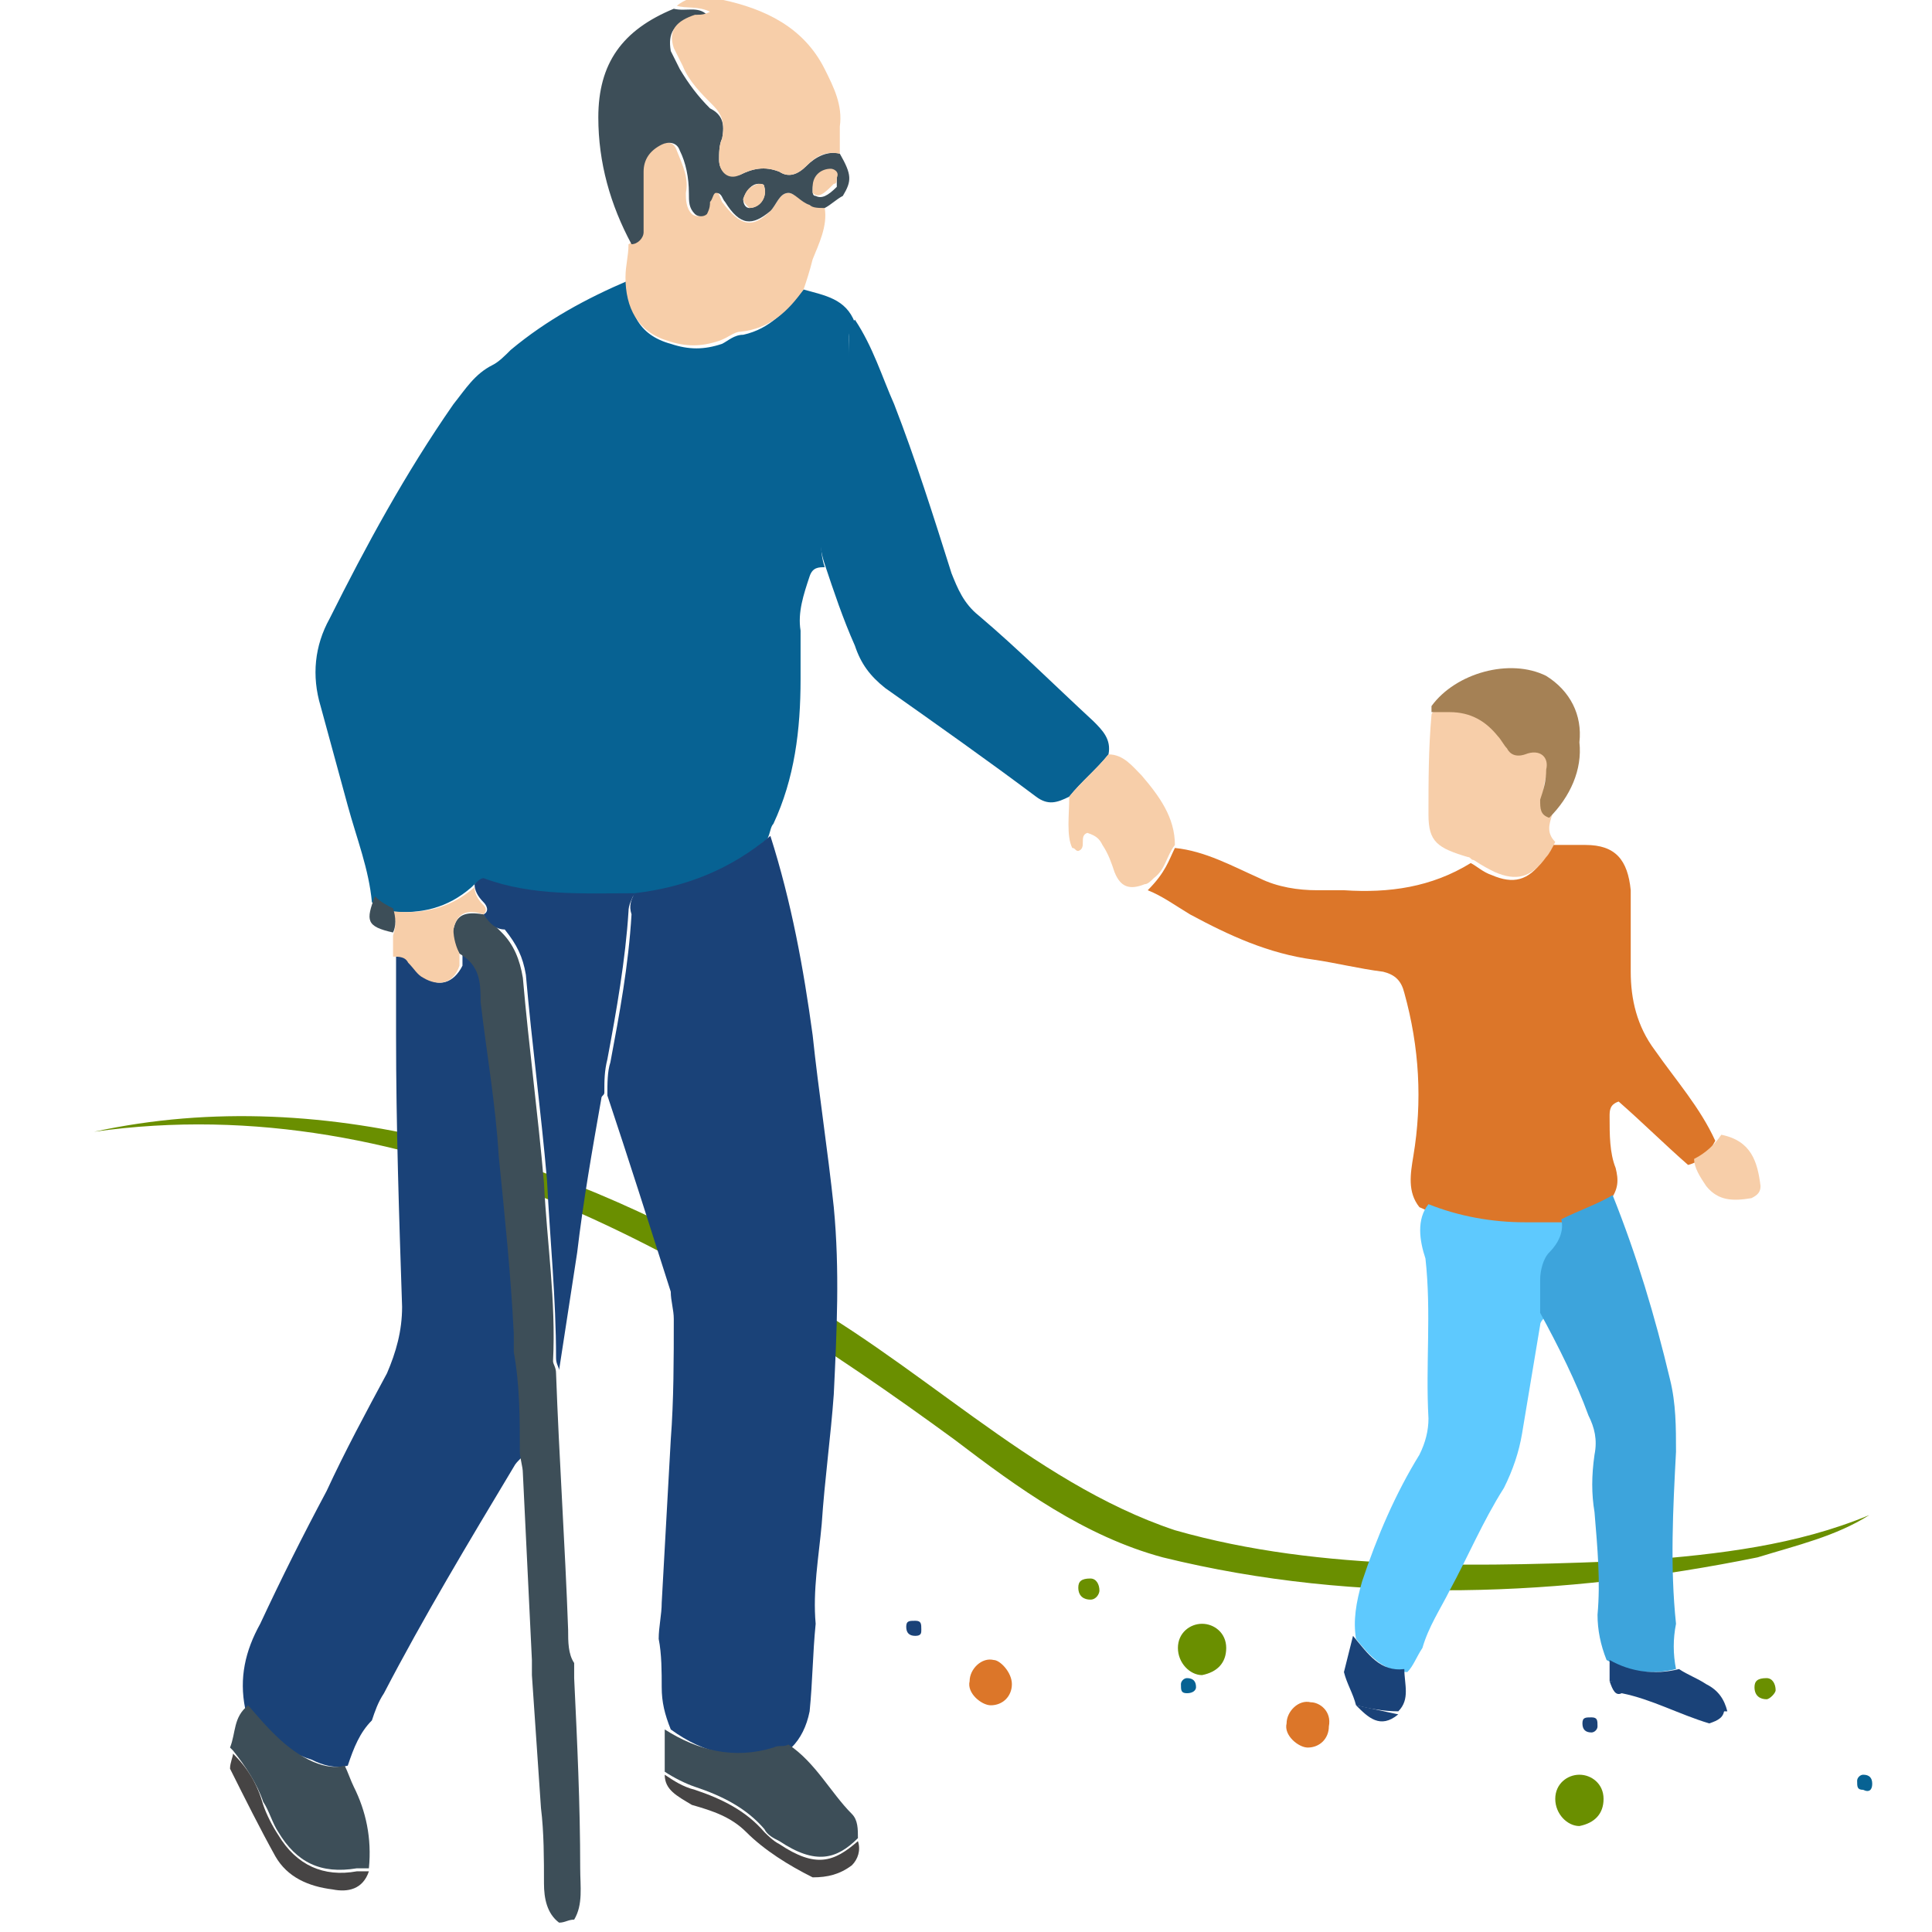 <?xml version="1.0" encoding="UTF-8"?><svg id="T1P3C4" xmlns="http://www.w3.org/2000/svg" viewBox="0 0 64 64"><defs><style>.cls-1{fill:none;}.cls-2{fill:#f7cea9;}.cls-3{fill:#6a8f00;}.cls-4{fill:#a58155;}.cls-5{fill:#dc7629;}.cls-6{fill:#076293;}.cls-7{fill:#1a4278;}.cls-8{fill:#3da4dc;}.cls-9{fill:#3d4e58;}.cls-10{fill:#464444;}.cls-11{fill:#5ec9fe;}</style></defs><g id="T1P3C4-2"><path class="cls-3" d="M3.12,37.49c7.8-1.7,15.9,1,22.6,5.1,4.6,2.4,8.4,6.5,13.2,8.1,4.9,1.4,10.3,1.2,15.4,1,2.6-.2,5.2-.5,7.6-1.5-1.1,.7-2.4,1-3.7,1.4-6.4,1.3-13.2,1.6-19.7,0-2.6-.7-4.8-2.3-6.9-3.9-8.2-6-17.9-11.7-28.5-10.2h0Z"/><path class="cls-6" d="M26.62,9.59c.7,.2,1.4,.3,1.7,1.1-.2,.2-.2,.4-.2,.6,.1,2-.3,3.9-.8,5.8-.1,.6-.2,1.1,0,1.7-.2,0-.4,0-.5,.3-.2,.6-.4,1.2-.3,1.8v1.6c0,1.7-.2,3.3-.9,4.8-.1,.1-.1,.3-.2,.5-1.3,1.1-2.8,1.7-4.5,1.9-1.7,0-3.4,.1-5-.5-.1,0-.2,.1-.3,.2-.8,.7-1.7,.9-2.7,.8-.2-.1-.4-.2-.6-.3-.1-1.1-.5-2.1-.8-3.2s-.6-2.2-.9-3.3c-.3-1-.2-2,.3-2.9,1.2-2.4,2.5-4.8,4.1-7.1,.4-.5,.7-1,1.3-1.3,.2-.1,.4-.3,.6-.5,1.2-1,2.5-1.7,3.9-2.3,0,1,.3,1.8,1.4,2.1,.6,.2,1.1,.2,1.7,0,.2-.1,.4-.3,.7-.3,.9-.2,1.4-.8,2-1.5Z"/><path class="cls-7" d="M21.02,29.59c1.7-.2,3.2-.8,4.5-1.9,.7,2.2,1.1,4.4,1.4,6.6,.2,1.9,.5,3.8,.7,5.7,.2,2.1,.1,4.1,0,6.2-.1,1.4-.3,2.8-.4,4.3-.1,1.1-.3,2.2-.2,3.3-.1,1-.1,1.9-.2,2.9-.1,.5-.3,.9-.6,1.2h-.4c-1.3,.5-2.5,.2-3.6-.6-.2-.5-.3-.9-.3-1.4s0-1.1-.1-1.6c0-.4,.1-.8,.1-1.2,.1-1.8,.2-3.6,.3-5.4,.1-1.3,.1-2.7,.1-4,0-.3-.1-.6-.1-.9-.7-2.2-1.4-4.4-2.1-6.5,0-.4,0-.8,.1-1.1,.3-1.6,.6-3.2,.7-4.9-.1-.3,0-.5,.1-.7Z"/><path class="cls-7" d="M8.12,56.59c-.2-1,0-1.9,.5-2.8,.7-1.5,1.4-2.9,2.2-4.4,.6-1.3,1.3-2.6,2-3.9,.3-.7,.5-1.4,.5-2.2-.1-3-.2-6-.2-9v-2.6c.2,0,.4,0,.5,.2,.2,.2,.3,.4,.5,.5,.4,.3,.9,.2,1.2-.4v-.4c.6,.4,.7,1,.8,1.6,.2,1.7,.4,3.4,.6,5.1,.2,2,.4,3.9,.5,5.9v.6c.2,1.1,.2,2.2,.2,3.3-.1,.2-.3,.3-.4,.5-1.5,2.5-3,5-4.3,7.5-.2,.3-.3,.6-.4,.9-.4,.4-.6,.9-.8,1.5-.4,.1-.8,0-1.2-.2-1-.3-1.6-1-2.2-1.7Z"/><path class="cls-5" d="M38.92,28.09c1,.1,1.9,.6,2.8,1,.6,.3,1.3,.4,1.9,.4h.9c1.5,.1,2.9-.1,4.2-.9,.2,.1,.4,.3,.7,.4,.7,.3,1.2,.2,1.7-.5,.1-.2,.2-.3,.3-.5h1.1c1,0,1.4,.5,1.5,1.5v2.7c0,.9,.2,1.8,.8,2.6,.7,1,1.5,1.9,2,3-.2,.4-.5,.7-.9,.8-.8-.7-1.5-1.4-2.3-2.1-.3,.1-.3,.3-.3,.5,0,.6,0,1.2,.2,1.7,.1,.4,.1,.7-.2,1.1-.6,.3-1.2,.5-1.7,.8h-1.4c-1.1,.1-2.1-.1-3.2-.6-.4-.5-.3-1.1-.2-1.7,.3-1.8,.2-3.6-.3-5.4-.1-.4-.3-.6-.7-.7-.8-.1-1.6-.3-2.3-.4-1.5-.2-2.8-.8-4.1-1.5-.5-.3-.9-.6-1.4-.8,.6-.6,.7-1,.9-1.4Z"/><path class="cls-6" d="M27.32,18.69c-.2-.6-.2-1.1,0-1.7,.5-1.9,.8-3.8,.8-5.8,0-.2,0-.4,.2-.6,.6,.9,.9,1.9,1.3,2.8,.7,1.8,1.3,3.7,1.9,5.6,.2,.5,.4,1,.9,1.4,1.3,1.1,2.5,2.3,3.8,3.5,.3,.3,.6,.6,.5,1.1-.4,.5-.9,.9-1.3,1.4-.4,.2-.7,.3-1.1,0-1.6-1.2-3.3-2.4-5-3.6-.5-.4-.8-.8-1-1.4-.4-.9-.7-1.8-1-2.7Z"/><path class="cls-11" d="M47.32,39.89c1,.4,2.1,.6,3.2,.6h1.4c0,.4-.1,.8-.4,1.1-.3,.2-.3,.5-.3,.9v1.1c-.1,.1-.2,.2-.2,.3-.2,1.2-.4,2.4-.6,3.6-.1,.6-.3,1.2-.6,1.8-.7,1.1-1.2,2.3-1.8,3.4-.3,.6-.7,1.2-.9,1.9-.2,.3-.3,.6-.5,.8-.8,0-1.3-.6-1.7-1.1-.1-.6,0-1.2,.2-1.9,.5-1.5,1.1-2.9,1.9-4.2,.2-.4,.3-.8,.3-1.2-.1-1.8,.1-3.5-.1-5.3-.2-.6-.3-1.3,.1-1.8Z"/><path class="cls-8" d="M51.02,43.49v-1.1c0-.3,.1-.7,.3-.9,.3-.3,.5-.7,.4-1.1,.6-.3,1.2-.5,1.7-.8,.8,2,1.4,4,1.9,6.1,.2,.8,.2,1.6,.2,2.4-.1,1.9-.2,3.8,0,5.7-.1,.5-.1,1,0,1.5-.8,.2-1.6,.1-2.3-.3-.2-.5-.3-1-.3-1.5,.1-1.1,0-2.2-.1-3.4-.1-.6-.1-1.2,0-1.9,.1-.5,0-.9-.2-1.3-.4-1.1-1-2.3-1.6-3.4Z"/><path class="cls-9" d="M18.52,63.69c-.4-.3-.5-.8-.5-1.3,0-.8,0-1.7-.1-2.5-.1-1.5-.2-2.9-.3-4.4v-.5c-.1-2.1-.2-4.1-.3-6.2,0-.2-.1-.5-.1-.7,0-1.1,0-2.2-.2-3.3v-.6c-.1-2-.3-3.9-.5-5.9-.1-1.7-.4-3.4-.6-5.1,0-.6,0-1.2-.7-1.6-.1-.2-.3-.5-.2-.8,.1-.5,.4-.6,1-.5l.6,.6c.4,.4,.6,.9,.7,1.5,.2,2.3,.5,4.5,.7,6.8,.1,2,.4,3.9,.3,5.9,0,.1,.1,.2,.1,.4,.1,2.8,.3,5.7,.4,8.5,0,.4,0,.8,.2,1.1v.5c.1,2.1,.2,4.2,.2,6.3,0,.6,.1,1.2-.2,1.7-.2,0-.3,.1-.5,.1Z"/><path class="cls-2" d="M26.62,9.59c-.5,.7-1.1,1.3-2.1,1.4-.2,0-.4,.2-.7,.3-.6,.2-1.1,.2-1.7,0-1-.3-1.4-1.1-1.4-2.1,0-.4,.1-.7,.1-1.1,.2-.1,.4-.2,.4-.4v-2c0-.4,.2-.7,.6-.9,.3-.1,.5-.1,.6,.2,.2,.5,.4,.9,.3,1.4,0,.2,0,.5,.2,.7,.1,.1,.4,.1,.4,0s.1-.2,.1-.4c0-.1,.1-.3,.2-.3,.2-.1,.2,.1,.3,.3,.6,.8,1,.9,1.6,.3,.2-.2,.3-.6,.6-.6,.2,0,.5,.3,.7,.4,.1,.1,.3,0,.5,.1,.1,.6-.2,1.2-.4,1.7-.1,.4-.2,.7-.3,1Z"/><path class="cls-9" d="M27.32,6.89c-.2,0-.4,0-.5-.1-.3-.1-.5-.4-.7-.4-.3,0-.4,.4-.6,.6-.6,.5-1,.5-1.5-.3-.1-.1-.1-.3-.3-.3-.1,0-.1,.2-.2,.3,0,.1,0,.2-.1,.4-.1,.1-.3,.1-.4,0-.2-.2-.2-.4-.2-.7,0-.5-.1-1-.3-1.4-.1-.3-.4-.3-.6-.2-.4,.2-.6,.5-.6,.9v2c0,.2-.2,.4-.4,.4-.7-1.3-1.1-2.7-1.1-4.2,0-1.8,.8-2.9,2.5-3.6,.4,.1,.8-.1,1.1,.2-.2,0-.4,0-.5,.1-.6,.2-.8,.5-.7,1.1,.1,.2,.2,.4,.3,.6,.3,.5,.6,.9,1,1.3,.4,.2,.5,.5,.4,1-.1,.2-.1,.5-.1,.7,0,.4,.3,.6,.7,.5,.4-.2,.8-.3,1.3-.1,.3,.2,.6,.1,.9-.2,.3-.3,.7-.5,1.1-.4,.4,.7,.4,.9,.1,1.4-.2,.1-.4,.3-.6,.4Zm.4-1c0-.2-.1-.2-.2-.2-.4,0-.6,.2-.6,.6,0,.1,0,.2,.1,.2,.2,.1,.4,0,.7-.3v-.3Zm-3.1,.7c0,.2,.1,.3,.2,.3,.3,0,.6-.3,.5-.7,0-.1-.1-.1-.2-.1-.2,0-.4,.2-.5,.5Z"/><path class="cls-2" d="M27.82,5.09c-.5-.1-.8,.1-1.1,.4-.3,.3-.6,.4-.9,.2-.5-.2-.9-.1-1.3,.1s-.7-.1-.7-.5c0-.2,0-.5,.1-.7,.1-.5,0-.8-.3-1.1-.4-.4-.8-.8-1-1.3-.1-.2-.2-.4-.3-.6-.2-.6,.1-.9,.7-1.1,.2,0,.3,0,.5-.1-.4-.2-.8-.1-1.1-.2,.5-.4,1-.3,1.5-.2,1.4,.3,2.7,.9,3.4,2.3,.3,.6,.6,1.2,.5,1.9,0,.4,0,.7,0,.9Z"/><path class="cls-2" d="M51.52,27.89c-.1,.2-.2,.4-.3,.5-.5,.7-1,.8-1.7,.5-.2-.1-.4-.2-.7-.4-.1,0-.1-.1-.2-.1-1-.3-1.3-.5-1.3-1.4,0-1.1,0-2.2,.1-3.3,0-.1,.1-.1,.1-.2h.6c.7,0,1.2,.3,1.6,.8,.1,.1,.2,.3,.3,.4,.1,.2,.3,.3,.6,.2,.5-.1,.7,.1,.7,.5-.1,.3-.2,.6-.2,1,0,.3,0,.5,.3,.6-.1,.3-.2,.6,.1,.9Z"/><path class="cls-9" d="M26.12,57.79c.9,.6,1.4,1.6,2.1,2.3,.2,.2,.2,.5,.2,.8h0c-.7,.7-1.4,.9-2.6,.1-.2-.1-.4-.2-.5-.4-.6-.7-1.4-1.1-2.3-1.4-.3-.1-.7-.3-1-.5v-1.4c1.1,.7,2.3,1,3.6,.6,.2-.1,.3,0,.5-.1Z"/><path class="cls-9" d="M11.42,58.49c.1,.2,.2,.5,.3,.7,.4,.8,.6,1.7,.5,2.7h-.4c-1.2,.2-2-.2-2.6-1.2-.2-.3-.3-.7-.5-1-.2-.6-.6-1.2-1-1.7l-.1-.1c.2-.5,.1-1,.6-1.4,.6,.7,1.2,1.4,2,1.8,.4,.2,.8,.3,1.2,.2Z"/><path class="cls-4" d="M51.32,27.09c-.3-.1-.3-.3-.3-.6,.1-.3,.2-.6,.2-1,.1-.4-.2-.7-.7-.5-.3,.1-.5,0-.6-.2-.1-.1-.2-.3-.3-.4-.4-.5-.9-.8-1.6-.8h-.6v-.2c.8-1.1,2.6-1.6,3.8-1,.8,.5,1.2,1.3,1.1,2.2,.1,.9-.3,1.8-1,2.5Z"/><path class="cls-2" d="M35.42,26.39c.4-.5,.9-.9,1.3-1.4,.5,0,.8,.4,1.1,.7,.6,.7,1.1,1.4,1.1,2.3-.3,.4-.3,.8-.7,1.1-.1,.1-.2,.2-.3,.2-.5,.2-.8,.1-1-.4-.1-.3-.2-.6-.4-.9-.1-.2-.2-.3-.5-.4-.3,.1,0,.5-.3,.6-.1,0-.1-.1-.2-.1-.2-.4-.1-1.1-.1-1.7Z"/><path class="cls-2" d="M16.02,30.29c-.6-.2-.9,0-1,.5,0,.3,.1,.6,.2,.8v.4c-.2,.6-.7,.7-1.2,.4-.2-.1-.3-.3-.5-.5-.1-.2-.3-.2-.5-.2v-.7c.1-.3,.1-.5,0-.8,1,.1,1.9-.1,2.7-.8,0,.2,.1,.4,.3,.6,.1,.1,.1,.2,0,.3Z"/><path class="cls-10" d="M22.02,58.79c.3,.2,.6,.4,1,.5,.9,.3,1.7,.7,2.3,1.4,.1,.1,.3,.3,.5,.4,1.2,.8,1.8,.6,2.6-.1,.1,.3,0,.6-.2,.8-.4,.3-.8,.4-1.3,.4-.8-.4-1.6-.9-2.2-1.5-.5-.5-1.1-.7-1.8-.9-.5-.3-.9-.5-.9-1Z"/><path class="cls-7" d="M44.92,56.49c-.1-.4-.3-.7-.4-1.1,.1-.4,.2-.8,.3-1.2,.5,.6,.9,1.2,1.7,1.1,0,.5,.2,1-.2,1.4-.5,0-1-.1-1.4-.2Z"/><path class="cls-2" d="M56.12,38.39c.4-.2,.7-.5,.9-.8,1,.2,1.2,.9,1.3,1.7,0,.2-.1,.3-.3,.4-.6,.1-1.1,.1-1.5-.4-.2-.3-.4-.6-.4-.9Z"/><path class="cls-7" d="M53.32,55.69v-.7c.7,.4,1.5,.5,2.3,.3,.3,.2,.6,.3,.9,.5,.4,.2,.6,.5,.7,.9h-.1c-.7,.2-1.2-.2-1.8-.4-.6-.3-1.3-.5-2-.6Z"/><path class="cls-7" d="M53.32,55.69c.7,0,1.4,.3,2,.5s1.1,.6,1.8,.4c0,.3-.2,.4-.5,.5-1-.3-1.9-.8-2.9-1-.2,.1-.3-.1-.4-.4Z"/><path class="cls-9" d="M13.02,30.09c.1,.3,.1,.6,0,.8-.9-.2-.9-.4-.6-1.2,.2,.2,.4,.3,.6,.4Z"/><path class="cls-7" d="M16.02,30.29c.2-.1,.1-.3,0-.4-.2-.2-.3-.4-.3-.6,.1-.1,.2-.2,.3-.2,1.6,.6,3.3,.5,5,.5-.1,.2-.2,.4-.2,.6-.1,1.6-.4,3.3-.7,4.9-.1,.4-.1,.7-.1,1.1,0,.1-.1,.1-.1,.2-.3,1.7-.6,3.4-.8,5.1-.2,1.3-.4,2.6-.6,3.9,0-.1-.1-.2-.1-.4,0-2-.2-3.9-.3-5.9-.2-2.3-.5-4.5-.7-6.8-.1-.6-.3-1-.7-1.5-.3,0-.5-.2-.7-.5Z"/><path class="cls-10" d="M7.72,58.09c.5,.5,.8,1,1,1.7,.1,.3,.3,.7,.5,1,.6,1,1.5,1.4,2.6,1.2h.4c-.2,.6-.7,.7-1.2,.6-.8-.1-1.5-.4-1.9-1.1-.5-.9-1-1.9-1.5-2.9,0-.2,.1-.4,.1-.5Z"/><path class="cls-7" d="M44.92,56.49c.5,.1,.9,.2,1.4,.3-.6,.5-1,.1-1.4-.3Z"/><path class="cls-2" d="M27.72,5.89c0,.1,0,.2-.1,.2-.3,.3-.5,.5-.7,.3,0,0,0-.1,0-.2,0-.4,.3-.6,.6-.6,.1,0,.3,.1,.2,.3Z"/><path class="cls-2" d="M24.62,6.59c.1-.3,.2-.4,.5-.5,.1,0,.2,0,.2,.1,.1,.3-.1,.7-.5,.7-.1-.1-.2-.2-.2-.3Z"/><path class="cls-3" d="M40.62,54.59c0,.5-.3,.8-.8,.9-.4,0-.8-.4-.8-.9s.4-.8,.8-.8,.8,.3,.8,.8Z"/><path class="cls-5" d="M33.52,55.79c0,.4-.3,.7-.7,.7-.3,0-.8-.4-.7-.8,0-.4,.4-.8,.8-.7,.2,0,.6,.4,.6,.8Z"/><path class="cls-3" d="M36.12,52.99c-.2,0-.4-.1-.4-.4,0-.2,.1-.3,.4-.3,.2,0,.3,.2,.3,.4,0,.1-.1,.3-.3,.3Z"/><path class="cls-7" d="M30.32,54.19c-.2,0-.3-.1-.3-.3s.1-.2,.3-.2,.2,.1,.2,.3c0,.1,0,.2-.2,.2Z"/><path class="cls-6" d="M39.32,56.09c-.2,0-.2-.1-.2-.3,0-.1,.1-.2,.2-.2,.2,0,.3,.1,.3,.3,0,.1-.1,.2-.3,.2Z"/><path class="cls-3" d="M53.12,59.59c0,.5-.3,.8-.8,.9-.4,0-.8-.4-.8-.9s.4-.8,.8-.8,.8,.3,.8,.8Z"/><path class="cls-5" d="M44.02,57.19c0,.4-.3,.7-.7,.7-.3,0-.8-.4-.7-.8,0-.4,.4-.8,.8-.7,.3,0,.7,.3,.6,.8Z"/><path class="cls-3" d="M58.52,56.29c-.2,0-.4-.1-.4-.4,0-.2,.1-.3,.4-.3,.2,0,.3,.2,.3,.4,0,.1-.2,.3-.3,.3Z"/><path class="cls-7" d="M52.72,57.39c-.2,0-.3-.1-.3-.3s.1-.2,.3-.2,.2,.1,.2,.3c0,.1-.1,.2-.2,.2Z"/><path class="cls-6" d="M61.72,59.29c-.2,0-.2-.1-.2-.3,0-.1,.1-.2,.2-.2,.2,0,.3,.1,.3,.3s-.1,.3-.3,.2Z"/><rect class="cls-1" x="-.08" y="0" width="64" height="64"/></g></svg>